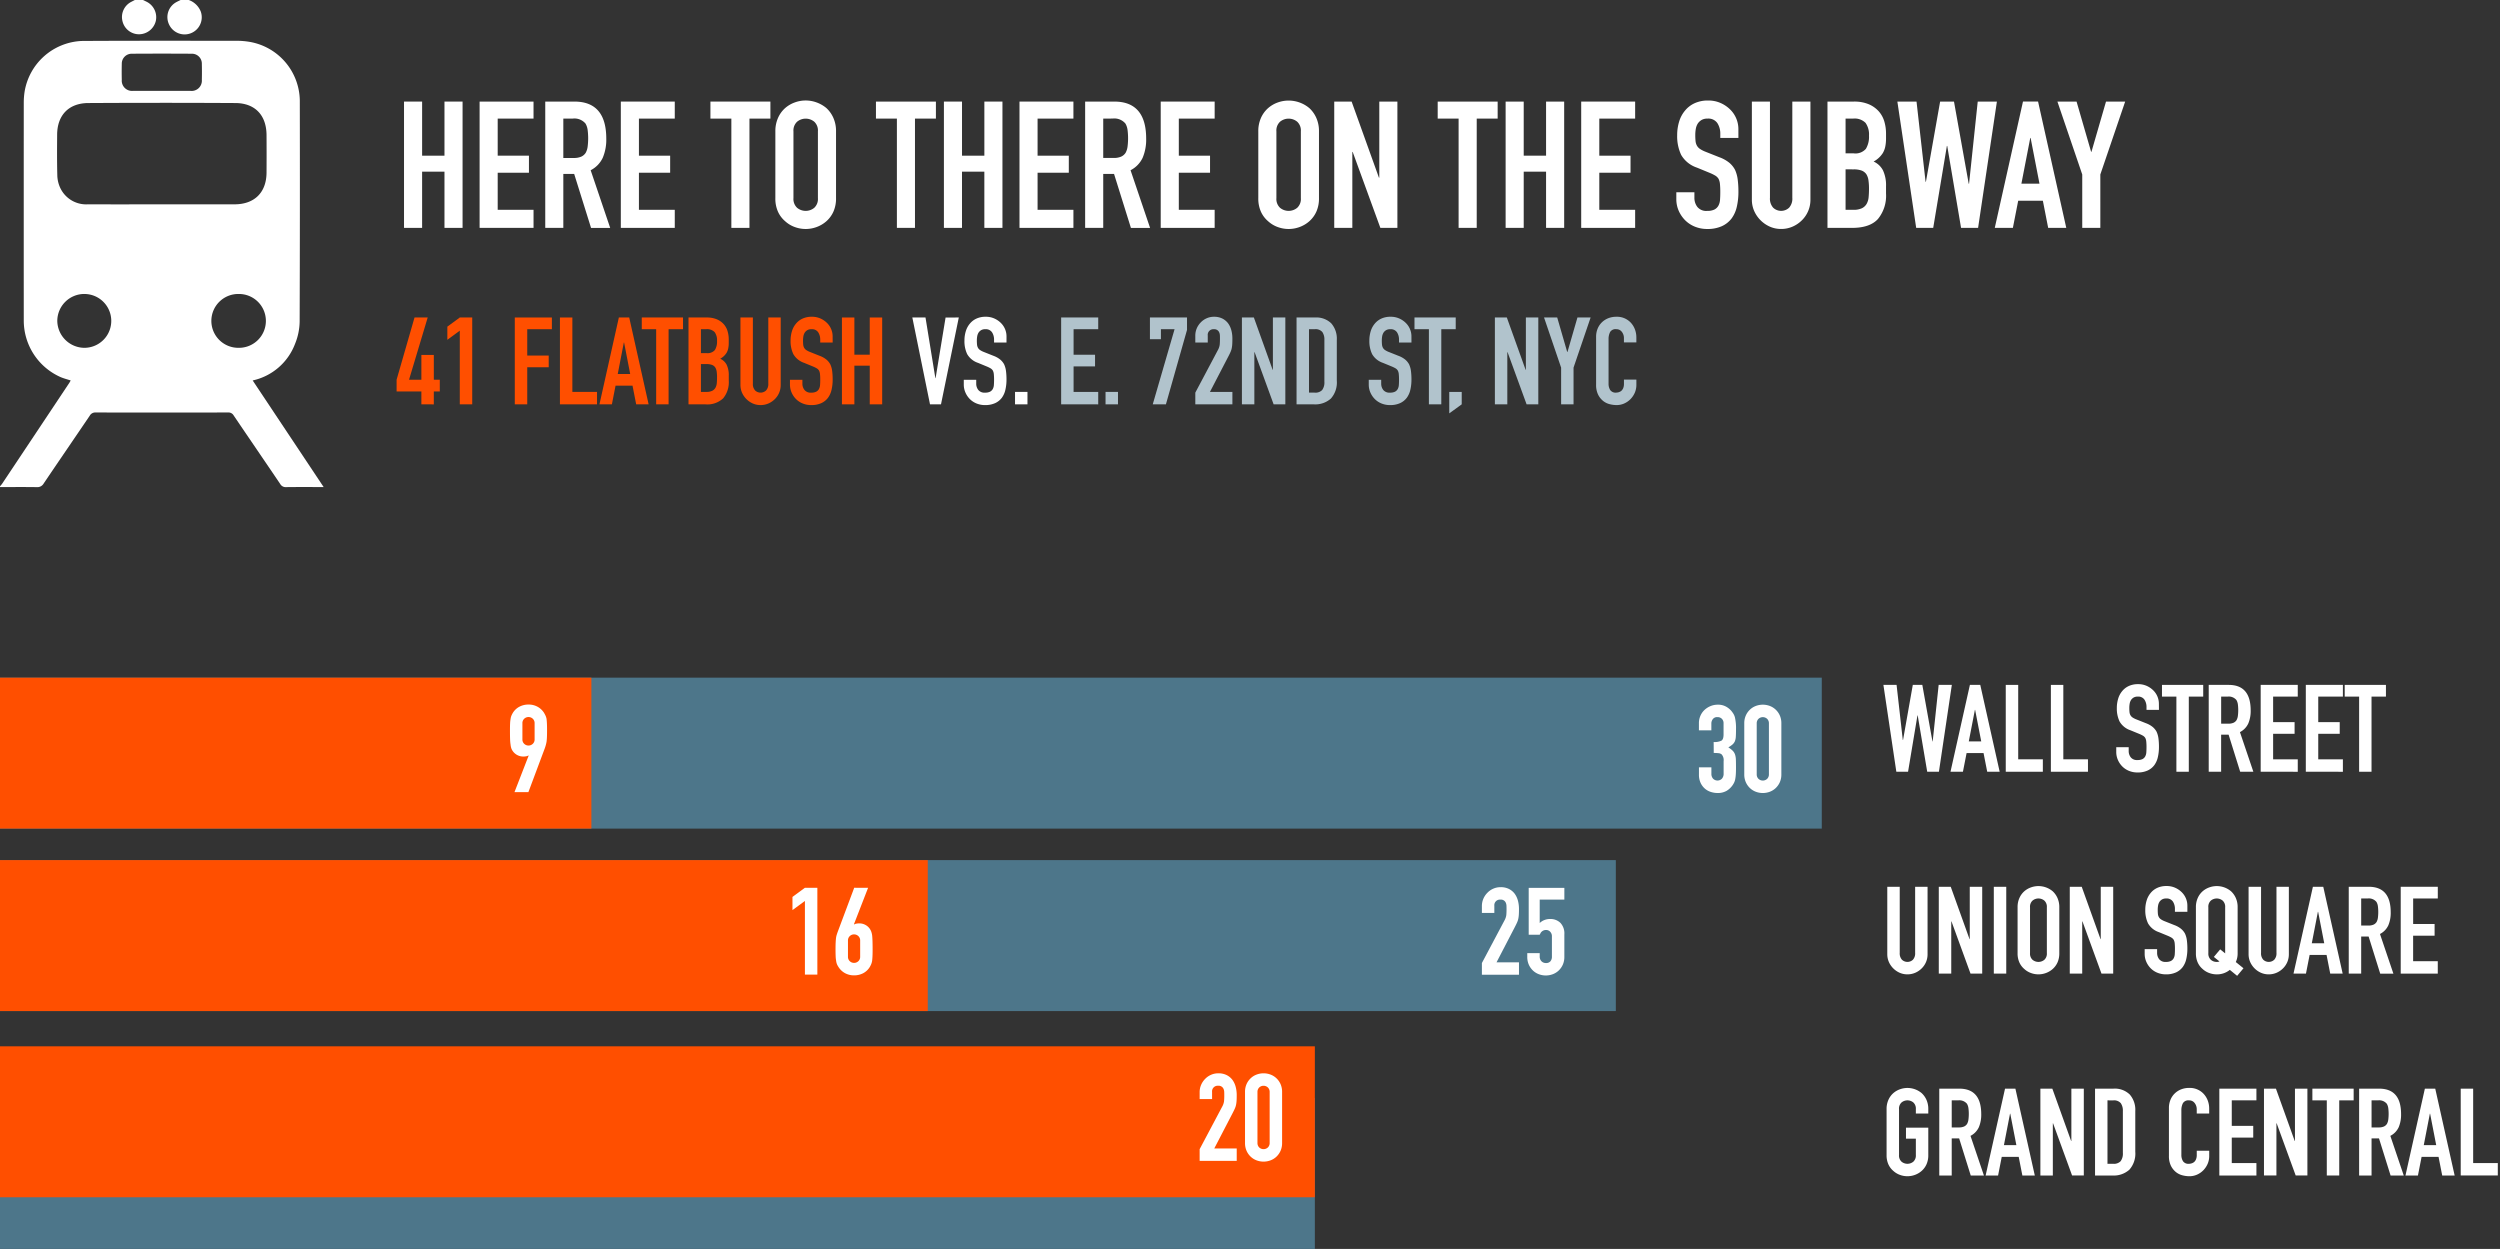 <svg id="Layer_1" data-name="Layer 1" xmlns="http://www.w3.org/2000/svg" viewBox="0 0 450.896 225.251">
  <rect x="0" y="0" width="450.896" height="225.251" fill="#333333" stroke="none"/>
  <title>infographics</title>
  <g>
    <path d="M76,72.927V70.6H71.53V68.483l3.234-11.22H77.14l-3.366,11.22H76V64.017h2.244v4.466h1.077V70.6H78.241v2.332Z" style="fill: #ff4f00"/>
    <path d="M82.927,72.927V59.639l-2.245,1.65V58.913l2.245-1.65h2.244V72.927Z" style="fill: #ff4f00"/>
    <path d="M92.848,72.927V57.263h6.688v2.112H95.092v4.752h3.872v2.111H95.092v6.689Z" style="fill: #ff4f00"/>
    <path d="M100.988,72.927V57.263h2.243v13.42h4.446v2.244Z" style="fill: #ff4f00"/>
    <path d="M108.116,72.927l3.5-15.664h1.869l3.5,15.664h-2.244l-.66-3.366H111.02l-.66,3.366Zm5.543-5.478-1.1-5.676h-.044l-1.1,5.676Z" style="fill: #ff4f00"/>
    <path d="M118.345,72.927V59.375H115.75V57.263h7.436v2.112h-2.6V72.927Z" style="fill: #ff4f00"/>
    <path d="M124.176,72.927V57.263h3.278a4.593,4.593,0,0,1,1.836.33,3.481,3.481,0,0,1,1.244.88,3.3,3.3,0,0,1,.692,1.265,5.245,5.245,0,0,1,.209,1.485V61.8a5,5,0,0,1-.1,1.078,2.652,2.652,0,0,1-.3.77A3.093,3.093,0,0,1,129.9,64.7a2.431,2.431,0,0,1,1.166,1.1,4.358,4.358,0,0,1,.374,1.98v.88a4.546,4.546,0,0,1-1,3.168,4.135,4.135,0,0,1-3.2,1.1Zm2.243-13.552v4.312h1.012a1.715,1.715,0,0,0,1.507-.561,2.9,2.9,0,0,0,.385-1.639,2.474,2.474,0,0,0-.429-1.584,1.907,1.907,0,0,0-1.55-.528Zm0,6.292v5.016h.968a2.359,2.359,0,0,0,1.067-.2,1.37,1.37,0,0,0,.584-.55,2.1,2.1,0,0,0,.242-.836q.043-.483.043-1.056a7.084,7.084,0,0,0-.065-1.034,1.875,1.875,0,0,0-.265-.748,1.265,1.265,0,0,0-.594-.451,2.842,2.842,0,0,0-.99-.143Z" style="fill: #ff4f00"/>
    <path d="M140.807,57.263V69.407a3.546,3.546,0,0,1-1.056,2.574,3.735,3.735,0,0,1-1.166.792,3.513,3.513,0,0,1-1.408.286,3.436,3.436,0,0,1-1.4-.286,3.82,3.82,0,0,1-1.947-1.947,3.473,3.473,0,0,1-.285-1.419V57.263h2.243V69.187a1.685,1.685,0,0,0,.4,1.232,1.437,1.437,0,0,0,1.981,0,1.685,1.685,0,0,0,.4-1.232V57.263Z" style="fill: #ff4f00"/>
    <path d="M150.178,61.773h-2.244v-.506a2.4,2.4,0,0,0-.362-1.331,1.343,1.343,0,0,0-1.222-.561,1.417,1.417,0,0,0-.747.176,1.486,1.486,0,0,0-.462.44,1.87,1.87,0,0,0-.242.649,4.237,4.237,0,0,0-.066.759,7.434,7.434,0,0,0,.033.77,1.444,1.444,0,0,0,.165.55,1.214,1.214,0,0,0,.386.418,3.49,3.49,0,0,0,.692.351l1.716.683a4.264,4.264,0,0,1,1.21.671,2.909,2.909,0,0,1,.726.891,4.157,4.157,0,0,1,.33,1.2,12,12,0,0,1,.087,1.529,8.06,8.06,0,0,1-.2,1.837,3.877,3.877,0,0,1-.638,1.44,3.152,3.152,0,0,1-1.209.969,4.271,4.271,0,0,1-1.827.352,4.009,4.009,0,0,1-1.518-.286,3.606,3.606,0,0,1-1.21-.792,3.825,3.825,0,0,1-.8-1.177,3.573,3.573,0,0,1-.3-1.463v-.836h2.244v.7a1.829,1.829,0,0,0,.364,1.111,1.411,1.411,0,0,0,1.22.5,1.971,1.971,0,0,0,.891-.165,1.188,1.188,0,0,0,.5-.473,1.74,1.74,0,0,0,.209-.737c.023-.286.032-.605.032-.957a9.341,9.341,0,0,0-.043-1.012,1.754,1.754,0,0,0-.175-.638,1.25,1.25,0,0,0-.409-.4,5.238,5.238,0,0,0-.67-.33l-1.606-.66a3.549,3.549,0,0,1-1.946-1.573,5.408,5.408,0,0,1-.5-2.453,5.7,5.7,0,0,1,.242-1.672,3.814,3.814,0,0,1,.726-1.364,3.324,3.324,0,0,1,1.177-.913,3.92,3.92,0,0,1,1.7-.341,3.723,3.723,0,0,1,1.529.308,3.965,3.965,0,0,1,1.2.814,3.4,3.4,0,0,1,1.011,2.42Z" style="fill: #ff4f00"/>
    <path d="M151.85,72.927V57.263h2.244v6.71h2.772v-6.71h2.244V72.927h-2.244V65.953h-2.772v6.974Z" style="fill: #ff4f00"/>
  </g>
  <g>
    <path d="M172.927,57.263l-3.211,15.664h-1.981l-3.189-15.664h2.376L168.7,68.2h.043l1.8-10.934Z" style="fill: #fff"/>
    <path d="M181.53,61.773h-2.244v-.506a2.4,2.4,0,0,0-.363-1.331,1.344,1.344,0,0,0-1.221-.561,1.411,1.411,0,0,0-.748.176,1.457,1.457,0,0,0-.463.44,1.869,1.869,0,0,0-.241.649,4.237,4.237,0,0,0-.066.759,7.163,7.163,0,0,0,.033.77,1.462,1.462,0,0,0,.165.55,1.217,1.217,0,0,0,.384.418,3.572,3.572,0,0,0,.694.351l1.716.683a4.264,4.264,0,0,1,1.21.671,2.909,2.909,0,0,1,.726.891,4.189,4.189,0,0,1,.33,1.2,11.8,11.8,0,0,1,.088,1.529,8.058,8.058,0,0,1-.2,1.837,3.861,3.861,0,0,1-.638,1.44,3.151,3.151,0,0,1-1.211.969,4.26,4.26,0,0,1-1.826.352,4.009,4.009,0,0,1-1.518-.286,3.615,3.615,0,0,1-1.21-.792,3.875,3.875,0,0,1-.8-1.177,3.557,3.557,0,0,1-.3-1.463v-.836h2.243v.7a1.834,1.834,0,0,0,.363,1.111,1.415,1.415,0,0,0,1.221.5,1.973,1.973,0,0,0,.892-.165,1.188,1.188,0,0,0,.5-.473,1.74,1.74,0,0,0,.209-.737c.021-.286.033-.605.033-.957a9.53,9.53,0,0,0-.045-1.012,1.733,1.733,0,0,0-.176-.638,1.23,1.23,0,0,0-.406-.4,5.282,5.282,0,0,0-.672-.33l-1.6-.66a3.558,3.558,0,0,1-1.948-1.573,5.409,5.409,0,0,1-.494-2.453,5.7,5.7,0,0,1,.241-1.672,3.83,3.83,0,0,1,.726-1.364,3.337,3.337,0,0,1,1.178-.913,3.917,3.917,0,0,1,1.7-.341,3.736,3.736,0,0,1,1.529.308,3.977,3.977,0,0,1,1.2.814,3.4,3.4,0,0,1,1.012,2.42Z" style="fill: #fff"/>
    <path d="M183.069,72.927V70.683h2.244v2.244Z" style="fill: #fff"/>
  </g>
  <g>
    <path d="M191.386,72.927V57.263h6.688v2.112H193.63v4.6H197.5v2.112H193.63v4.6h4.444v2.244Z" style="fill: #b1c3cc"/>
    <path d="M199.393,72.927V70.683h2.244v2.244Z" style="fill: #b1c3cc"/>
    <path d="M207.907,72.927l3.937-13.552h-2.462v1.8H207.4V57.263h6.688v2.244l-3.806,13.42Z" style="fill: #b1c3cc"/>
    <path d="M215.585,72.927V70.815l4.049-7.634a2.781,2.781,0,0,0,.351-1q.043-.429.044-1.067c0-.191,0-.392-.011-.6a1.47,1.47,0,0,0-.121-.561.946.946,0,0,0-.969-.572,1.013,1.013,0,0,0-1.1,1.122v1.276h-2.244V60.541a3.318,3.318,0,0,1,.264-1.32,3.414,3.414,0,0,1,.726-1.078,3.294,3.294,0,0,1,1.057-.738,3.212,3.212,0,0,1,1.319-.274,3.3,3.3,0,0,1,1.507.319,3,3,0,0,1,1.045.869,3.8,3.8,0,0,1,.584,1.254,5.834,5.834,0,0,1,.186,1.5c0,.381-.008.7-.022.957a5.5,5.5,0,0,1-.088.737,3.176,3.176,0,0,1-.22.7c-.1.234-.242.521-.418.858l-3.3,6.358h4.048v2.244Z" style="fill: #b1c3cc"/>
    <path d="M223.989,72.927V57.263h2.156l3.389,9.438h.043V57.263h2.244V72.927H229.71l-3.433-9.416h-.044v9.416Z" style="fill: #b1c3cc"/>
    <path d="M233.844,72.927V57.263h3.323a3.858,3.858,0,0,1,2.937,1.056,4.182,4.182,0,0,1,1,2.992v7.326a4.368,4.368,0,0,1-1.066,3.245,4.21,4.21,0,0,1-3.069,1.045Zm2.245-13.552v11.44h1.034a1.667,1.667,0,0,0,1.342-.473,2.291,2.291,0,0,0,.4-1.485V61.311a2.374,2.374,0,0,0-.373-1.43,1.6,1.6,0,0,0-1.364-.506Z" style="fill: #b1c3cc"/>
    <path d="M254.568,61.773h-2.244v-.506a2.4,2.4,0,0,0-.362-1.331,1.346,1.346,0,0,0-1.222-.561,1.407,1.407,0,0,0-.747.176,1.468,1.468,0,0,0-.463.44,1.89,1.89,0,0,0-.242.649,4.331,4.331,0,0,0-.066.759,7.434,7.434,0,0,0,.033.77,1.462,1.462,0,0,0,.166.55,1.217,1.217,0,0,0,.384.418,3.515,3.515,0,0,0,.694.351l1.715.683a4.271,4.271,0,0,1,1.211.671,2.92,2.92,0,0,1,.725.891,4.157,4.157,0,0,1,.33,1.2,11.8,11.8,0,0,1,.088,1.529,8,8,0,0,1-.2,1.837,3.845,3.845,0,0,1-.638,1.44,3.148,3.148,0,0,1-1.21.969,4.263,4.263,0,0,1-1.826.352,4,4,0,0,1-1.518-.286,3.606,3.606,0,0,1-1.21-.792,3.86,3.86,0,0,1-.8-1.177,3.589,3.589,0,0,1-.3-1.463v-.836h2.244v.7a1.834,1.834,0,0,0,.363,1.111,1.415,1.415,0,0,0,1.221.5,1.971,1.971,0,0,0,.891-.165,1.191,1.191,0,0,0,.5-.473,1.755,1.755,0,0,0,.209-.737q.031-.429.032-.957a9.568,9.568,0,0,0-.044-1.012,1.733,1.733,0,0,0-.176-.638,1.234,1.234,0,0,0-.407-.4,5.328,5.328,0,0,0-.671-.33l-1.605-.66a3.555,3.555,0,0,1-1.948-1.573,5.408,5.408,0,0,1-.5-2.453,5.733,5.733,0,0,1,.241-1.672,3.847,3.847,0,0,1,.727-1.364,3.328,3.328,0,0,1,1.178-.913,3.917,3.917,0,0,1,1.705-.341,3.725,3.725,0,0,1,1.528.308,3.952,3.952,0,0,1,1.2.814,3.4,3.4,0,0,1,1.012,2.42Z" style="fill: #b1c3cc"/>
    <path d="M257.714,72.927V59.375h-2.6V57.263h7.436v2.112h-2.6V72.927Z" style="fill: #b1c3cc"/>
    <path d="M261.387,74.555V70.683h2.245v2.244Z" style="fill: #b1c3cc"/>
    <path d="M269.615,72.927V57.263h2.156l3.388,9.438h.045V57.263h2.243V72.927h-2.112L271.9,63.511h-.044v9.416Z" style="fill: #b1c3cc"/>
    <path d="M281.561,72.927V66.305l-3.08-9.042h2.375l1.805,6.225h.044l1.8-6.225h2.377l-3.081,9.042v6.622Z" style="fill: #b1c3cc"/>
    <path d="M295.135,68.461v.968a3.5,3.5,0,0,1-.275,1.375,3.8,3.8,0,0,1-.76,1.155,3.672,3.672,0,0,1-1.132.8,3.323,3.323,0,0,1-1.4.3,5.048,5.048,0,0,1-1.3-.176,3.053,3.053,0,0,1-1.187-.616,3.386,3.386,0,0,1-.869-1.133,4,4,0,0,1-.342-1.771V60.738a3.835,3.835,0,0,1,.264-1.429,3.364,3.364,0,0,1,.748-1.144,3.5,3.5,0,0,1,1.156-.76,3.9,3.9,0,0,1,1.484-.274,3.4,3.4,0,0,1,2.574,1.034,3.667,3.667,0,0,1,.76,1.2,4.064,4.064,0,0,1,.275,1.508v.88H292.89V61a1.813,1.813,0,0,0-.374-1.144,1.211,1.211,0,0,0-1.011-.484,1.141,1.141,0,0,0-1.112.517,2.776,2.776,0,0,0-.275,1.309v8.008a2.084,2.084,0,0,0,.3,1.144,1.172,1.172,0,0,0,1.068.462,1.646,1.646,0,0,0,.473-.077,1.389,1.389,0,0,0,.472-.253,1.353,1.353,0,0,0,.331-.484,1.979,1.979,0,0,0,.131-.77v-.77Z" style="fill: #b1c3cc"/>
  </g>
  <g>
    <path d="M352.03,123.527,349.7,139.191h-2.111l-1.717-10.164h-.043l-1.695,10.164H342.02l-2.332-15.664h2.376l1.122,9.944h.044l1.76-9.944h1.716l1.826,10.186h.045l1.077-10.186Z" style="fill: #fff"/>
    <path d="M351.788,139.191l3.5-15.664h1.87l3.5,15.664H358.41l-.66-3.367h-3.058l-.66,3.367Zm5.544-5.478-1.1-5.677h-.043l-1.1,5.677Z" style="fill: #fff"/>
    <path d="M361.755,139.191V123.527H364v13.42h4.444v2.244Z" style="fill: #fff"/>
    <path d="M369.893,139.191V123.527h2.244v13.42h4.445v2.244Z" style="fill: #fff"/>
    <path d="M389.386,128.036h-2.245v-.506a2.4,2.4,0,0,0-.363-1.331,1.341,1.341,0,0,0-1.221-.56,1.411,1.411,0,0,0-.748.176,1.475,1.475,0,0,0-.462.44,1.842,1.842,0,0,0-.241.649,4.144,4.144,0,0,0-.066.758,7.441,7.441,0,0,0,.033.771,1.443,1.443,0,0,0,.164.55,1.232,1.232,0,0,0,.386.418,3.548,3.548,0,0,0,.692.351l1.717.683a4.233,4.233,0,0,1,1.209.671,2.894,2.894,0,0,1,.727.89,4.2,4.2,0,0,1,.33,1.2,11.982,11.982,0,0,1,.088,1.529,8.121,8.121,0,0,1-.2,1.837,3.884,3.884,0,0,1-.638,1.44,3.165,3.165,0,0,1-1.21.969,4.283,4.283,0,0,1-1.827.351,3.993,3.993,0,0,1-1.518-.286,3.586,3.586,0,0,1-1.209-.792,3.821,3.821,0,0,1-.8-1.176,3.56,3.56,0,0,1-.3-1.463v-.836h2.243v.7a1.83,1.83,0,0,0,.364,1.11,1.412,1.412,0,0,0,1.22.5,1.959,1.959,0,0,0,.892-.165,1.178,1.178,0,0,0,.494-.472,1.731,1.731,0,0,0,.209-.738c.023-.286.033-.6.033-.957a9.285,9.285,0,0,0-.044-1.011,1.734,1.734,0,0,0-.175-.638,1.259,1.259,0,0,0-.408-.4,5.374,5.374,0,0,0-.67-.33l-1.607-.66a3.552,3.552,0,0,1-1.946-1.572,5.411,5.411,0,0,1-.5-2.453,5.662,5.662,0,0,1,.242-1.672,3.788,3.788,0,0,1,.725-1.364,3.333,3.333,0,0,1,1.177-.913,3.92,3.92,0,0,1,1.7-.341,3.73,3.73,0,0,1,1.53.307,3.98,3.98,0,0,1,1.2.815,3.4,3.4,0,0,1,1.012,2.42Z" style="fill: #fff"/>
    <path d="M392.531,139.191V125.639h-2.6v-2.112h7.437v2.112h-2.6v13.552Z" style="fill: #fff"/>
    <path d="M398.361,139.191V123.527h3.608q3.96,0,3.959,4.6a5.8,5.8,0,0,1-.428,2.355,3.32,3.32,0,0,1-1.507,1.561l2.42,7.151h-2.376l-2.09-6.689H400.6v6.689Zm2.243-13.552v4.884h1.278a2.254,2.254,0,0,0,.945-.165,1.3,1.3,0,0,0,.55-.473,2.138,2.138,0,0,0,.242-.76,8.433,8.433,0,0,0,0-2.09,2.079,2.079,0,0,0-.265-.78,1.783,1.783,0,0,0-1.584-.616Z" style="fill: #fff"/>
    <path d="M407.733,139.191V123.527h6.688v2.112h-4.445v4.6h3.872v2.112h-3.872v4.6h4.445v2.244Z" style="fill: #fff"/>
    <path d="M415.873,139.191V123.527h6.688v2.112h-4.445v4.6h3.873v2.112h-3.873v4.6h4.445v2.244Z" style="fill: #fff"/>
    <path d="M425.487,139.191V125.639h-2.6v-2.112h7.436v2.112h-2.6v13.552Z" style="fill: #fff"/>
  </g>
  <g>
    <path d="M347.652,159.937v12.144a3.535,3.535,0,0,1-1.056,2.574,3.741,3.741,0,0,1-1.166.792,3.516,3.516,0,0,1-1.408.286,3.425,3.425,0,0,1-1.4-.286,3.808,3.808,0,0,1-1.948-1.947,3.473,3.473,0,0,1-.286-1.419V159.937h2.244v11.924a1.683,1.683,0,0,0,.4,1.232,1.438,1.438,0,0,0,1.98,0,1.683,1.683,0,0,0,.4-1.232V159.937Z" style="fill: #fff"/>
    <path d="M349.677,175.6V159.937h2.156l3.387,9.438h.044v-9.438h2.245V175.6H355.4l-3.432-9.416h-.043V175.6Z" style="fill: #fff"/>
    <path d="M359.6,175.6V159.937h2.245V175.6Z" style="fill: #fff"/>
    <path d="M363.887,163.633a4,4,0,0,1,.331-1.672,3.533,3.533,0,0,1,.879-1.21,3.712,3.712,0,0,1,1.2-.7,3.99,3.99,0,0,1,3.926.7,3.679,3.679,0,0,1,.859,1.21,4,4,0,0,1,.33,1.672v8.272a3.968,3.968,0,0,1-.33,1.694,3.49,3.49,0,0,1-.859,1.166,3.778,3.778,0,0,1-1.22.725,3.888,3.888,0,0,1-2.706,0,3.531,3.531,0,0,1-1.2-.725,3.358,3.358,0,0,1-.879-1.166,3.967,3.967,0,0,1-.331-1.694Zm2.245,8.272a1.492,1.492,0,0,0,.451,1.2,1.674,1.674,0,0,0,2.134,0,1.5,1.5,0,0,0,.451-1.2v-8.272a1.5,1.5,0,0,0-.451-1.2,1.671,1.671,0,0,0-2.134,0,1.49,1.49,0,0,0-.451,1.2Z" style="fill: #fff"/>
    <path d="M373.3,175.6V159.937h2.157l3.388,9.438h.043v-9.438h2.245V175.6h-2.112l-3.432-9.416h-.044V175.6Z" style="fill: #fff"/>
    <path d="M394.511,164.447h-2.245v-.506a2.4,2.4,0,0,0-.362-1.331,1.343,1.343,0,0,0-1.222-.561,1.417,1.417,0,0,0-.747.176,1.475,1.475,0,0,0-.462.44,1.87,1.87,0,0,0-.242.649,4.234,4.234,0,0,0-.066.758c0,.309.012.566.033.771a1.444,1.444,0,0,0,.165.55,1.214,1.214,0,0,0,.386.418,3.49,3.49,0,0,0,.692.351l1.716.683a4.24,4.24,0,0,1,1.21.671,2.917,2.917,0,0,1,.726.89,4.164,4.164,0,0,1,.33,1.2,11.982,11.982,0,0,1,.088,1.529,8.064,8.064,0,0,1-.2,1.837,3.868,3.868,0,0,1-.638,1.44,3.162,3.162,0,0,1-1.209.969,4.286,4.286,0,0,1-1.827.352,4.009,4.009,0,0,1-1.518-.286,3.621,3.621,0,0,1-1.21-.792,3.825,3.825,0,0,1-.8-1.177,3.576,3.576,0,0,1-.3-1.463v-.836h2.244v.7a1.83,1.83,0,0,0,.364,1.11,1.411,1.411,0,0,0,1.22.5,1.957,1.957,0,0,0,.891-.165,1.18,1.18,0,0,0,.5-.472,1.741,1.741,0,0,0,.209-.738c.023-.286.032-.6.032-.957a9.321,9.321,0,0,0-.043-1.011,1.734,1.734,0,0,0-.175-.638,1.25,1.25,0,0,0-.409-.4,5.361,5.361,0,0,0-.67-.331l-1.606-.66a3.548,3.548,0,0,1-1.946-1.572,5.411,5.411,0,0,1-.5-2.453,5.7,5.7,0,0,1,.242-1.672,3.814,3.814,0,0,1,.726-1.364,3.324,3.324,0,0,1,1.177-.913,3.92,3.92,0,0,1,1.705-.341,3.707,3.707,0,0,1,1.529.308,3.965,3.965,0,0,1,1.2.814,3.4,3.4,0,0,1,1.012,2.42Z" style="fill: #fff"/>
    <path d="M396.051,163.633a4,4,0,0,1,.33-1.672,3.5,3.5,0,0,1,.88-1.21,3.7,3.7,0,0,1,1.2-.7,3.99,3.99,0,0,1,3.926.7,3.679,3.679,0,0,1,.859,1.21,4,4,0,0,1,.33,1.672v8.272a3.652,3.652,0,0,1-.33,1.606l1.386,1.122L403.487,176l-1.32-1.078a3.649,3.649,0,0,1-2.354.814,3.945,3.945,0,0,1-1.353-.243,3.517,3.517,0,0,1-1.2-.725,3.325,3.325,0,0,1-.88-1.166,3.968,3.968,0,0,1-.33-1.694Zm2.244,8.272a1.492,1.492,0,0,0,.451,1.2,1.586,1.586,0,0,0,1.067.384,1.114,1.114,0,0,0,.484-.087l-1.012-.814,1.143-1.364.9.725v-8.315a1.494,1.494,0,0,0-.451-1.2,1.671,1.671,0,0,0-2.134,0,1.49,1.49,0,0,0-.451,1.2Z" style="fill: #fff"/>
    <path d="M412.815,159.937v12.144a3.546,3.546,0,0,1-1.056,2.574,3.752,3.752,0,0,1-1.166.792,3.518,3.518,0,0,1-1.409.286,3.432,3.432,0,0,1-1.4-.286,3.82,3.82,0,0,1-1.947-1.947,3.473,3.473,0,0,1-.286-1.419V159.937H407.8v11.924a1.682,1.682,0,0,0,.4,1.232,1.439,1.439,0,0,0,1.981,0,1.687,1.687,0,0,0,.4-1.232V159.937Z" style="fill: #fff"/>
    <path d="M413.651,175.6l3.5-15.664h1.869l3.5,15.664h-2.244l-.66-3.366h-3.057l-.66,3.366Zm5.543-5.478-1.1-5.676h-.043l-1.1,5.676Z" style="fill: #fff"/>
    <path d="M423.616,175.6V159.937h3.608q3.96,0,3.96,4.6a5.782,5.782,0,0,1-.429,2.355,3.323,3.323,0,0,1-1.506,1.561l2.42,7.151h-2.377l-2.09-6.689H425.86V175.6Zm2.244-13.552v4.884h1.276a2.267,2.267,0,0,0,.947-.165,1.29,1.29,0,0,0,.549-.473,2.118,2.118,0,0,0,.242-.76,8.3,8.3,0,0,0,0-2.089,2.06,2.06,0,0,0-.264-.781,1.785,1.785,0,0,0-1.584-.616Z" style="fill: #fff"/>
    <path d="M432.989,175.6V159.937h6.688v2.112h-4.445v4.6H439.1v2.112h-3.872v4.6h4.445V175.6Z" style="fill: #fff"/>
  </g>
  <g>
    <path d="M340.261,200.043a3.985,3.985,0,0,1,.33-1.672,3.527,3.527,0,0,1,.878-1.21,3.723,3.723,0,0,1,1.2-.7,3.991,3.991,0,0,1,3.927.7,3.687,3.687,0,0,1,.858,1.21,3.985,3.985,0,0,1,.33,1.672v.792H345.54v-.792a1.494,1.494,0,0,0-.451-1.2,1.67,1.67,0,0,0-2.133,0,1.49,1.49,0,0,0-.451,1.2v8.272a1.49,1.49,0,0,0,.451,1.2,1.67,1.67,0,0,0,2.133,0,1.494,1.494,0,0,0,.451-1.2v-2.948h-1.781v-1.98h4.025v4.928a3.953,3.953,0,0,1-.33,1.694,3.488,3.488,0,0,1-.858,1.166,3.8,3.8,0,0,1-1.22.726,3.906,3.906,0,0,1-2.707,0,3.559,3.559,0,0,1-1.2-.726,3.344,3.344,0,0,1-.878-1.166,3.953,3.953,0,0,1-.33-1.694Z" style="fill: #fff"/>
    <path d="M349.764,212.011V196.347h3.608q3.96,0,3.961,4.6a5.793,5.793,0,0,1-.43,2.354,3.322,3.322,0,0,1-1.507,1.562l2.42,7.15H355.44l-2.09-6.689h-1.341v6.689Zm2.245-13.552v4.884h1.275a2.259,2.259,0,0,0,.946-.165,1.286,1.286,0,0,0,.55-.473,2.159,2.159,0,0,0,.242-.759,8.183,8.183,0,0,0,0-2.09,2.113,2.113,0,0,0-.263-.781,1.786,1.786,0,0,0-1.584-.616Z" style="fill: #fff"/>
    <path d="M358.124,212.011l3.5-15.664h1.87l3.5,15.664h-2.244l-.66-3.366h-3.058l-.66,3.366Zm5.544-5.478-1.1-5.676h-.043l-1.1,5.676Z" style="fill: #fff"/>
    <path d="M368,212.011V196.347h2.156l3.388,9.438h.045v-9.438h2.243v15.664h-2.113L370.29,202.6h-.044v9.416Z" style="fill: #fff"/>
    <path d="M377.858,212.011V196.347h3.321a3.858,3.858,0,0,1,2.937,1.056,4.178,4.178,0,0,1,1,2.992v7.326a4.368,4.368,0,0,1-1.067,3.245,4.212,4.212,0,0,1-3.07,1.045Zm2.243-13.552V209.9h1.035a1.663,1.663,0,0,0,1.341-.473,2.291,2.291,0,0,0,.4-1.485V200.4a2.374,2.374,0,0,0-.374-1.43,1.6,1.6,0,0,0-1.364-.506Z" style="fill: #fff"/>
    <path d="M398.45,207.545v.968a3.5,3.5,0,0,1-.275,1.375,3.817,3.817,0,0,1-.76,1.155,3.653,3.653,0,0,1-1.133.8,3.316,3.316,0,0,1-1.4.3,5.048,5.048,0,0,1-1.3-.176,3.057,3.057,0,0,1-1.188-.616,3.425,3.425,0,0,1-.869-1.133,4.018,4.018,0,0,1-.341-1.771v-8.625a3.815,3.815,0,0,1,.265-1.429,3.364,3.364,0,0,1,.748-1.144,3.493,3.493,0,0,1,1.154-.76,3.909,3.909,0,0,1,1.486-.274,3.4,3.4,0,0,1,2.573,1.034,3.684,3.684,0,0,1,.76,1.2,4.064,4.064,0,0,1,.275,1.508v.88h-2.244v-.748a1.814,1.814,0,0,0-.375-1.144,1.209,1.209,0,0,0-1.012-.484,1.139,1.139,0,0,0-1.111.517,2.764,2.764,0,0,0-.275,1.309v8.008a2.076,2.076,0,0,0,.3,1.144,1.171,1.171,0,0,0,1.068.462,1.634,1.634,0,0,0,.472-.077,1.4,1.4,0,0,0,.473-.253,1.339,1.339,0,0,0,.33-.484,1.959,1.959,0,0,0,.133-.77v-.77Z" style="fill: #fff"/>
    <path d="M400.275,212.011V196.347h6.689v2.112h-4.446v4.6h3.873v2.112h-3.873v4.6h4.446v2.244Z" style="fill: #fff"/>
    <path d="M408.327,212.011V196.347h2.156l3.389,9.438h.043v-9.438h2.244v15.664h-2.111l-3.433-9.416h-.044v9.416Z" style="fill: #fff"/>
    <path d="M419.657,212.011V198.459h-2.6v-2.112H424.5v2.112h-2.6v13.552Z" style="fill: #fff"/>
    <path d="M425.487,212.011V196.347h3.607q3.962,0,3.96,4.6a5.811,5.811,0,0,1-.428,2.354,3.324,3.324,0,0,1-1.508,1.562l2.42,7.15h-2.375l-2.09-6.689H427.73v6.689Zm2.243-13.552v4.884h1.277a2.251,2.251,0,0,0,.945-.165,1.3,1.3,0,0,0,.551-.473,2.18,2.18,0,0,0,.242-.759,8.433,8.433,0,0,0,0-2.09,2.114,2.114,0,0,0-.265-.781,1.783,1.783,0,0,0-1.584-.616Z" style="fill: #fff"/>
    <path d="M433.846,212.011l3.5-15.664h1.871l3.5,15.664h-2.244l-.661-3.366h-3.057l-.66,3.366Zm5.544-5.478-1.1-5.676h-.043l-1.1,5.676Z" style="fill: #fff"/>
    <path d="M443.811,212.011V196.347h2.244v13.42H450.5v2.244Z" style="fill: #fff"/>
  </g>
  <g>
    <path d="M72.868,41.1V18.32h3.264v9.76h4.033V18.32h3.263V41.1H80.165V30.96H76.132V41.1Z" style="fill: #fff"/>
    <path d="M86.5,41.1V18.32h9.727v3.072H89.764V28.08H95.4v3.072H89.764V37.84h6.464V41.1Z" style="fill: #fff"/>
    <path d="M98.341,41.1V18.32h5.248q5.758,0,5.759,6.688a8.429,8.429,0,0,1-.625,3.424,4.836,4.836,0,0,1-2.191,2.272l3.52,10.4H106.6l-3.041-9.728H101.6V41.1ZM101.6,21.392v7.1h1.856a3.291,3.291,0,0,0,1.377-.24,1.873,1.873,0,0,0,.8-.688,3.126,3.126,0,0,0,.352-1.1,12.081,12.081,0,0,0,0-3.04,3.026,3.026,0,0,0-.384-1.136,2.6,2.6,0,0,0-2.3-.9Z" style="fill: #fff"/>
    <path d="M111.971,41.1V18.32H121.7v3.072h-6.465V28.08h5.633v3.072h-5.633V37.84H121.7V41.1Z" style="fill: #fff"/>
    <path d="M131.907,41.1V21.392h-3.775V18.32h10.816v3.072h-3.777V41.1Z" style="fill: #fff"/>
    <path d="M139.843,23.7a5.819,5.819,0,0,1,.48-2.432A5.138,5.138,0,0,1,141.6,19.5a5.435,5.435,0,0,1,1.744-1.024,5.68,5.68,0,0,1,3.937,0,5.823,5.823,0,0,1,1.776,1.024,5.355,5.355,0,0,1,1.248,1.76,5.819,5.819,0,0,1,.48,2.432V35.728a5.769,5.769,0,0,1-.48,2.464,5.08,5.08,0,0,1-1.248,1.7,5.513,5.513,0,0,1-1.776,1.056,5.68,5.68,0,0,1-3.937,0,5.161,5.161,0,0,1-1.744-1.056,4.884,4.884,0,0,1-1.279-1.7,5.769,5.769,0,0,1-.48-2.464Zm3.263,12.032a2.171,2.171,0,0,0,.656,1.744,2.432,2.432,0,0,0,3.1,0,2.173,2.173,0,0,0,.655-1.744V23.7a2.173,2.173,0,0,0-.655-1.744,2.432,2.432,0,0,0-3.1,0,2.171,2.171,0,0,0-.656,1.744Z" style="fill: #fff"/>
    <path d="M161.762,41.1V21.392h-3.776V18.32H168.8v3.072h-3.776V41.1Z" style="fill: #fff"/>
    <path d="M170.242,41.1V18.32h3.264v9.76h4.032V18.32H180.8V41.1h-3.264V30.96h-4.032V41.1Z" style="fill: #fff"/>
    <path d="M183.874,41.1V18.32H193.6v3.072h-6.465V28.08h5.633v3.072h-5.633V37.84H193.6V41.1Z" style="fill: #fff"/>
    <path d="M195.714,41.1V18.32h5.248q5.76,0,5.759,6.688a8.43,8.43,0,0,1-.624,3.424,4.839,4.839,0,0,1-2.192,2.272l3.521,10.4h-3.457l-3.04-9.728h-1.952V41.1Zm3.263-19.712v7.1h1.856a3.291,3.291,0,0,0,1.377-.24,1.876,1.876,0,0,0,.8-.688,3.146,3.146,0,0,0,.352-1.1,12.081,12.081,0,0,0,0-3.04,3.027,3.027,0,0,0-.385-1.136,2.6,2.6,0,0,0-2.3-.9Z" style="fill: #fff"/>
    <path d="M209.345,41.1V18.32h9.728v3.072h-6.464V28.08h5.632v3.072h-5.632V37.84h6.464V41.1Z" style="fill: #fff"/>
    <path d="M226.945,23.7a5.8,5.8,0,0,1,.48-2.432,5.127,5.127,0,0,1,1.28-1.76,5.425,5.425,0,0,1,1.744-1.024,5.806,5.806,0,0,1,5.712,1.024,5.355,5.355,0,0,1,1.248,1.76,5.819,5.819,0,0,1,.48,2.432V35.728a5.769,5.769,0,0,1-.48,2.464,5.08,5.08,0,0,1-1.248,1.7,5.5,5.5,0,0,1-1.775,1.056,5.68,5.68,0,0,1-3.937,0,5.152,5.152,0,0,1-1.744-1.056,4.874,4.874,0,0,1-1.28-1.7,5.754,5.754,0,0,1-.48-2.464Zm3.264,12.032a2.167,2.167,0,0,0,.656,1.744,2.431,2.431,0,0,0,3.1,0,2.171,2.171,0,0,0,.656-1.744V23.7a2.171,2.171,0,0,0-.656-1.744,2.431,2.431,0,0,0-3.1,0,2.167,2.167,0,0,0-.656,1.744Z" style="fill: #fff"/>
    <path d="M240.641,41.1V18.32h3.135l4.929,13.728h.063V18.32h3.264V41.1h-3.071l-4.992-13.7h-.064V41.1Z" style="fill: #fff"/>
    <path d="M263.072,41.1V21.392H259.3V18.32h10.816v3.072h-3.776V41.1Z" style="fill: #fff"/>
    <path d="M271.552,41.1V18.32h3.263v9.76h4.032V18.32h3.265V41.1h-3.265V30.96h-4.032V41.1Z" style="fill: #fff"/>
    <path d="M285.183,41.1V18.32h9.728v3.072h-6.464V28.08h5.632v3.072h-5.632V37.84h6.464V41.1Z" style="fill: #fff"/>
    <path d="M313.535,24.88H310.27v-.736a3.492,3.492,0,0,0-.527-1.936,1.953,1.953,0,0,0-1.776-.816,2.045,2.045,0,0,0-1.088.256,2.146,2.146,0,0,0-.672.64,2.719,2.719,0,0,0-.353.944,6.258,6.258,0,0,0-.095,1.1,10.55,10.55,0,0,0,.048,1.12,2.126,2.126,0,0,0,.24.8,1.768,1.768,0,0,0,.559.607,5.124,5.124,0,0,0,1.008.513l2.5.992a6.186,6.186,0,0,1,1.761.976,4.212,4.212,0,0,1,1.056,1.3,6.1,6.1,0,0,1,.48,1.744,17.322,17.322,0,0,1,.128,2.224,11.781,11.781,0,0,1-.288,2.672,5.642,5.642,0,0,1-.928,2.1,4.609,4.609,0,0,1-1.76,1.408,6.216,6.216,0,0,1-2.656.512,5.824,5.824,0,0,1-2.209-.416,5.252,5.252,0,0,1-1.76-1.152,5.636,5.636,0,0,1-1.168-1.712,5.219,5.219,0,0,1-.431-2.128V34.672H305.6V35.7a2.661,2.661,0,0,0,.529,1.616,2.057,2.057,0,0,0,1.776.72,2.857,2.857,0,0,0,1.295-.24,1.721,1.721,0,0,0,.721-.688,2.552,2.552,0,0,0,.3-1.072q.048-.624.047-1.392a14.015,14.015,0,0,0-.063-1.472,2.542,2.542,0,0,0-.256-.928,1.786,1.786,0,0,0-.593-.576,7.653,7.653,0,0,0-.975-.48l-2.336-.96a5.172,5.172,0,0,1-2.832-2.288,7.871,7.871,0,0,1-.72-3.568,8.3,8.3,0,0,1,.351-2.432,5.531,5.531,0,0,1,1.057-1.984,4.83,4.83,0,0,1,1.711-1.328,5.711,5.711,0,0,1,2.48-.5,5.413,5.413,0,0,1,2.225.448,5.76,5.76,0,0,1,1.744,1.183,4.949,4.949,0,0,1,1.472,3.521Z" style="fill: #fff"/>
    <path d="M326.526,18.32V35.984a5.162,5.162,0,0,1-1.535,3.744,5.438,5.438,0,0,1-1.7,1.152,5.1,5.1,0,0,1-2.047.416,4.981,4.981,0,0,1-2.032-.416,5.547,5.547,0,0,1-2.832-2.832,5.032,5.032,0,0,1-.416-2.064V18.32h3.263V35.664a2.448,2.448,0,0,0,.576,1.792,2.088,2.088,0,0,0,2.88,0,2.44,2.44,0,0,0,.576-1.792V18.32Z" style="fill: #fff"/>
    <path d="M329.6,41.1V18.32h4.768a6.686,6.686,0,0,1,2.672.48,5.042,5.042,0,0,1,1.808,1.28,4.789,4.789,0,0,1,1.008,1.84,7.644,7.644,0,0,1,.305,2.16v.832a7.27,7.27,0,0,1-.145,1.568,3.768,3.768,0,0,1-.431,1.12,4.51,4.51,0,0,1-1.664,1.536,3.545,3.545,0,0,1,1.695,1.6,6.346,6.346,0,0,1,.545,2.88V34.9A6.616,6.616,0,0,1,338.7,39.5q-1.457,1.6-4.656,1.6Zm3.264-19.712v6.272h1.473a2.492,2.492,0,0,0,2.191-.816,4.213,4.213,0,0,0,.561-2.384,3.6,3.6,0,0,0-.625-2.3,2.777,2.777,0,0,0-2.256-.768Zm0,9.152v7.3h1.408a3.44,3.44,0,0,0,1.552-.288,2,2,0,0,0,.849-.8,3.031,3.031,0,0,0,.351-1.216q.065-.7.065-1.536a10.422,10.422,0,0,0-.1-1.5,2.742,2.742,0,0,0-.385-1.088,1.846,1.846,0,0,0-.863-.656,4.116,4.116,0,0,0-1.441-.208Z" style="fill: #fff"/>
    <path d="M360.158,18.32,356.766,41.1h-3.072L351.2,26.32h-.064L348.671,41.1H345.6L342.206,18.32h3.456l1.632,14.464h.064l2.561-14.464h2.5l2.655,14.816h.064L356.7,18.32Z" style="fill: #fff"/>
    <path d="M359.774,41.1l5.088-22.784h2.72L372.67,41.1h-3.265l-.959-4.9H364l-.96,4.9Zm8.064-7.968-1.6-8.256h-.063l-1.6,8.256Z" style="fill: #fff"/>
    <path d="M375.55,41.1V31.472L371.07,18.32h3.456l2.623,9.056h.065l2.624-9.056h3.456l-4.481,13.152V41.1Z" style="fill: #fff"/>
  </g>
  <rect y="122.22" width="328.573" height="27.226" style="fill: #4d768a"/>
  <rect y="155.129" width="291.429" height="27.226" style="fill: #4d768a"/>
  <rect y="198.025" width="237.144" height="27.226" style="fill: #4d768a"/>
  <rect y="122.22" width="106.661" height="27.226" style="fill: #ff4f00"/>
  <rect y="155.129" width="167.332" height="27.226" style="fill: #ff4f00"/>
  <rect y="188.712" width="237.144" height="27.226" style="fill: #ff4f00"/>
  <path d="M92.791,142.87l2.552-6.578-.044-.044a.883.883,0,0,1-.341.144,2.751,2.751,0,0,1-.606.055,2.3,2.3,0,0,1-1.891-1.012,1.9,1.9,0,0,1-.242-.474,2.994,2.994,0,0,1-.132-.648,7.946,7.946,0,0,1-.088-1c-.015-.4-.022-.913-.022-1.53q0-.77.022-1.264a6.079,6.079,0,0,1,.088-.848,2.368,2.368,0,0,1,.142-.572,4.272,4.272,0,0,1,.254-.506,3.049,3.049,0,0,1,1.177-1.122,3.452,3.452,0,0,1,1.661-.4,3.312,3.312,0,0,1,1.65.408,3.2,3.2,0,0,1,1.166,1.11c.1.177.19.345.264.506a2.723,2.723,0,0,1,.176.572q.043.353.066.848t.022,1.264c0,.485-.008.884-.022,1.2s-.037.583-.066.8q-.066.353-.143.627t-.187.583L95.3,142.87Zm1.43-9.526a1.06,1.06,0,0,0,.33.814,1.117,1.117,0,0,0,1.54,0,1.06,1.06,0,0,0,.33-.814v-2.9a1.063,1.063,0,0,0-.33-.815,1.119,1.119,0,0,0-1.54,0,1.063,1.063,0,0,0-.33.815Z" style="fill: #fff"/>
  <g>
    <path d="M145.173,175.782V162.494l-2.245,1.651v-2.376l2.245-1.651h2.244v15.664Z" style="fill: #fff"/>
    <path d="M156.569,160.118l-2.553,6.579.044.043a.885.885,0,0,1,.341-.142,2.677,2.677,0,0,1,.606-.056,2.2,2.2,0,0,1,1.1.286,2.233,2.233,0,0,1,.793.727,2.472,2.472,0,0,1,.241.483,3.68,3.68,0,0,1,.155.638q.044.4.065,1t.023,1.529q0,.771-.023,1.266t-.065.824a3.09,3.09,0,0,1-.165.595,4.335,4.335,0,0,1-.253.506,3.063,3.063,0,0,1-1.177,1.122,3.467,3.467,0,0,1-1.662.395,3.311,3.311,0,0,1-1.65-.407,3.2,3.2,0,0,1-1.166-1.11,2.8,2.8,0,0,1-.274-.506,2.38,2.38,0,0,1-.144-.595,5.637,5.637,0,0,1-.087-.824q-.023-.5-.023-1.266,0-.724.023-1.2c.014-.314.036-.59.065-.824a3.449,3.449,0,0,1,.133-.606q.087-.274.2-.583l2.948-7.876Zm-1.431,9.527a1.063,1.063,0,0,0-.33-.815,1.119,1.119,0,0,0-1.54,0,1.067,1.067,0,0,0-.33.815v2.9a1.067,1.067,0,0,0,.33.815,1.119,1.119,0,0,0,1.54,0,1.063,1.063,0,0,0,.33-.815Z" style="fill: #fff"/>
  </g>
  <g>
    <path d="M216.365,209.376v-2.112l4.048-7.634a2.781,2.781,0,0,0,.351-1,10.5,10.5,0,0,0,.045-1.067c0-.191,0-.392-.011-.605a1.47,1.47,0,0,0-.121-.561.948.948,0,0,0-.968-.572,1.015,1.015,0,0,0-1.1,1.123v1.275h-2.244V196.99a3.3,3.3,0,0,1,.265-1.32,3.436,3.436,0,0,1,.724-1.078,3.308,3.308,0,0,1,1.057-.737,3.2,3.2,0,0,1,1.32-.275,3.287,3.287,0,0,1,1.507.32,3,3,0,0,1,1.045.868,3.777,3.777,0,0,1,.583,1.255,5.777,5.777,0,0,1,.187,1.5q0,.573-.022.957a5.829,5.829,0,0,1-.088.737,3.268,3.268,0,0,1-.22.7q-.155.353-.418.859l-3.3,6.357h4.048v2.244Z" style="fill: #fff"/>
    <path d="M224.55,196.947a3.413,3.413,0,0,1,.274-1.409,3.289,3.289,0,0,1,.737-1.055,3.156,3.156,0,0,1,1.067-.672,3.579,3.579,0,0,1,2.53,0,3.166,3.166,0,0,1,1.067.672,3.3,3.3,0,0,1,.737,1.055,3.429,3.429,0,0,1,.275,1.409v9.195a3.424,3.424,0,0,1-.275,1.408,3.313,3.313,0,0,1-.737,1.057,3.2,3.2,0,0,1-1.067.671,3.594,3.594,0,0,1-2.53,0,3.185,3.185,0,0,1-1.067-.671,3.3,3.3,0,0,1-.737-1.057,3.408,3.408,0,0,1-.274-1.408Zm2.244,9.195a1.112,1.112,0,0,0,.306.8,1.145,1.145,0,0,0,1.584,0,1.11,1.11,0,0,0,.309-.8v-9.195a1.11,1.11,0,0,0-.309-.8,1.143,1.143,0,0,0-1.584,0,1.112,1.112,0,0,0-.306.8Z" style="fill: #fff"/>
  </g>
  <g>
    <path d="M309.073,133.827a2.835,2.835,0,0,0,1.4-.241q.386-.242.385-1.122V130.44a1.09,1.09,0,0,0-.3-.792,1.06,1.06,0,0,0-.8-.308.947.947,0,0,0-.847.374,1.3,1.3,0,0,0-.253.726v1.276h-2.244v-1.3a3.266,3.266,0,0,1,.264-1.3,3.151,3.151,0,0,1,.726-1.055,3.591,3.591,0,0,1,1.078-.7,3.312,3.312,0,0,1,1.321-.264,2.929,2.929,0,0,1,1.528.363,3.507,3.507,0,0,1,.913.737,4.9,4.9,0,0,1,.385.528,2.6,2.6,0,0,1,.275.638,8.784,8.784,0,0,1,.2,2.156c0,.543-.01.982-.033,1.32a2.742,2.742,0,0,1-.164.836,1.673,1.673,0,0,1-.43.594,5.012,5.012,0,0,1-.758.528,4.28,4.28,0,0,1,.8.615,1.825,1.825,0,0,1,.407.661,3.424,3.424,0,0,1,.154.935q.021.538.021,1.375c0,.514-.01.939-.033,1.275a6.574,6.574,0,0,1-.1.836,2.657,2.657,0,0,1-.177.595,3.64,3.64,0,0,1-.286.506,3.567,3.567,0,0,1-1.067,1.022,3.169,3.169,0,0,1-1.7.408,3.967,3.967,0,0,1-1.122-.176,3.048,3.048,0,0,1-1.078-.572,3.105,3.105,0,0,1-.8-1.035,3.455,3.455,0,0,1-.318-1.561V138.4h2.244v1.166a1.276,1.276,0,0,0,.3.869,1.115,1.115,0,0,0,1.605,0,1.338,1.338,0,0,0,.3-.913v-2.245a1.546,1.546,0,0,0-.351-1.209.973.973,0,0,0-.539-.22,7.127,7.127,0,0,0-.891-.044Z" style="fill: #fff"/>
    <path d="M314.594,130.462a3.412,3.412,0,0,1,.276-1.408,3.322,3.322,0,0,1,.736-1.056,3.181,3.181,0,0,1,1.069-.672,3.591,3.591,0,0,1,2.529,0,3.158,3.158,0,0,1,1.066.672,3.3,3.3,0,0,1,.739,1.056,3.444,3.444,0,0,1,.274,1.408v9.2a3.446,3.446,0,0,1-.274,1.409,3.3,3.3,0,0,1-.739,1.056,3.155,3.155,0,0,1-1.066.671,3.576,3.576,0,0,1-2.529,0,3.178,3.178,0,0,1-1.069-.671,3.322,3.322,0,0,1-.736-1.056,3.413,3.413,0,0,1-.276-1.409Zm2.245,9.2a1.108,1.108,0,0,0,.308.8,1.143,1.143,0,0,0,1.584,0,1.112,1.112,0,0,0,.308-.8v-9.2a1.115,1.115,0,0,0-.308-.8,1.145,1.145,0,0,0-1.584,0,1.111,1.111,0,0,0-.308.8Z" style="fill: #fff"/>
  </g>
  <g>
    <path d="M267.272,175.8v-2.112l4.049-7.634a2.8,2.8,0,0,0,.352-1q.043-.429.044-1.068,0-.285-.011-.6a1.5,1.5,0,0,0-.121-.562.947.947,0,0,0-.969-.571,1.013,1.013,0,0,0-1.1,1.122v1.276h-2.244v-1.232a3.3,3.3,0,0,1,.265-1.32,3.428,3.428,0,0,1,.725-1.078,3.3,3.3,0,0,1,1.057-.738,3.216,3.216,0,0,1,1.319-.274,3.284,3.284,0,0,1,1.507.319,2.989,2.989,0,0,1,1.045.869,3.783,3.783,0,0,1,.584,1.254,5.834,5.834,0,0,1,.187,1.5c0,.381-.008.7-.023.957a5.364,5.364,0,0,1-.088.737,3.226,3.226,0,0,1-.219.7q-.154.351-.418.858l-3.3,6.358h4.048V175.8Z" style="fill: #fff"/>
    <path d="M282.145,160.14v2.112H277.7v4.224a2.535,2.535,0,0,1,.792-.517,2.7,2.7,0,0,1,1.078-.209,2.56,2.56,0,0,1,1.859.693,2.773,2.773,0,0,1,.715,2.079v4.048a3.424,3.424,0,0,1-.275,1.408,3.324,3.324,0,0,1-.737,1.056,3.174,3.174,0,0,1-1.068.671,3.576,3.576,0,0,1-2.529,0,3.16,3.16,0,0,1-1.067-.671,3.311,3.311,0,0,1-.738-1.056,3.424,3.424,0,0,1-.274-1.408v-.66H277.7v.572a1.2,1.2,0,0,0,.319.891,1.112,1.112,0,0,0,.824.319,1,1,0,0,0,.782-.308,1.244,1.244,0,0,0,.275-.858v-3.674a1.143,1.143,0,0,0-.3-.792.978.978,0,0,0-.76-.33,1.079,1.079,0,0,0-.484.1,1.29,1.29,0,0,0-.33.231.906.906,0,0,0-.2.286c-.074.132-.117.213-.132.242h-1.98V160.14Z" style="fill: #fff"/>
  </g>
  <path d="M15.179,53.019A4.877,4.877,0,0,0,10.333,57.9a4.929,4.929,0,0,0,4.914,4.832,4.855,4.855,0,0,0-.068-9.71m27.89,0a4.855,4.855,0,1,0-.063,9.709,4.855,4.855,0,1,0,.063-9.709M29.213,16.392c1.718,0,3.436.006,5.154,0A1.85,1.85,0,0,0,36.405,14.4q.033-1.435,0-2.871a1.784,1.784,0,0,0-1.8-1.839q-5.412-.036-10.824,0a1.787,1.787,0,0,0-1.816,1.828c-.023.956-.022,1.914,0,2.871a1.849,1.849,0,0,0,2.026,2c1.742.01,3.485,0,5.228,0m-.03,20.464c4.372,0,8.744.007,13.116,0,3.592-.007,5.744-2.138,5.767-5.71q.023-3.388,0-6.779c-.02-3.576-2.061-5.759-5.621-5.779q-13.263-.076-26.527,0c-3.533.02-5.6,2.192-5.619,5.706-.016,2.456-.034,4.913.032,7.368a5.655,5.655,0,0,0,.512,2.194,5.168,5.168,0,0,0,5.075,2.995c4.421.024,8.842.007,13.264.007M0,87.842V87.7a4.776,4.776,0,0,0,.371-.436q6.044-9.065,12.081-18.135c.107-.16.2-.332.3-.507-.61-.2-1.2-.35-1.759-.581a11.155,11.155,0,0,1-6.707-10.3q-.011-19.676,0-39.352a13.443,13.443,0,0,1,.135-1.757A10.924,10.924,0,0,1,14.742,7.389c9.383-.058,18.766-.033,28.149-.03a13.49,13.49,0,0,1,1.9.155A10.893,10.893,0,0,1,54.072,18.1q.042,19.971-.028,39.941a11.021,11.021,0,0,1-.836,3.991,10.587,10.587,0,0,1-7.635,6.586l12.8,19.226c-2.353,0-4.556-.016-6.759.013a1.12,1.12,0,0,1-1.07-.561c-2.79-4.127-5.606-8.237-8.4-12.363a1.07,1.07,0,0,0-1.012-.538q-11.939.024-23.876,0a1.129,1.129,0,0,0-1.066.575c-2.765,4.085-5.558,8.151-8.316,12.24a1.3,1.3,0,0,1-1.246.648c-2.21-.032-4.421-.012-6.632-.011" style="fill: #fff"/>
  <path d="M25.793,0c.213.1.429.205.642.311A3.127,3.127,0,0,1,28.11,3.746,3.14,3.14,0,0,1,25.1,6.182a3.066,3.066,0,0,1-3.021-2.41A3.077,3.077,0,0,1,23.693.324C23.9.217,24.11.108,24.318,0Z" style="fill: #fff"/>
  <path d="M34.046,0a3.642,3.642,0,0,1,2.173,2.111A3.091,3.091,0,0,1,30.5,4.434,3.076,3.076,0,0,1,31.8.387c.252-.139.513-.259.77-.387Z" style="fill: #fff"/>
</svg>

